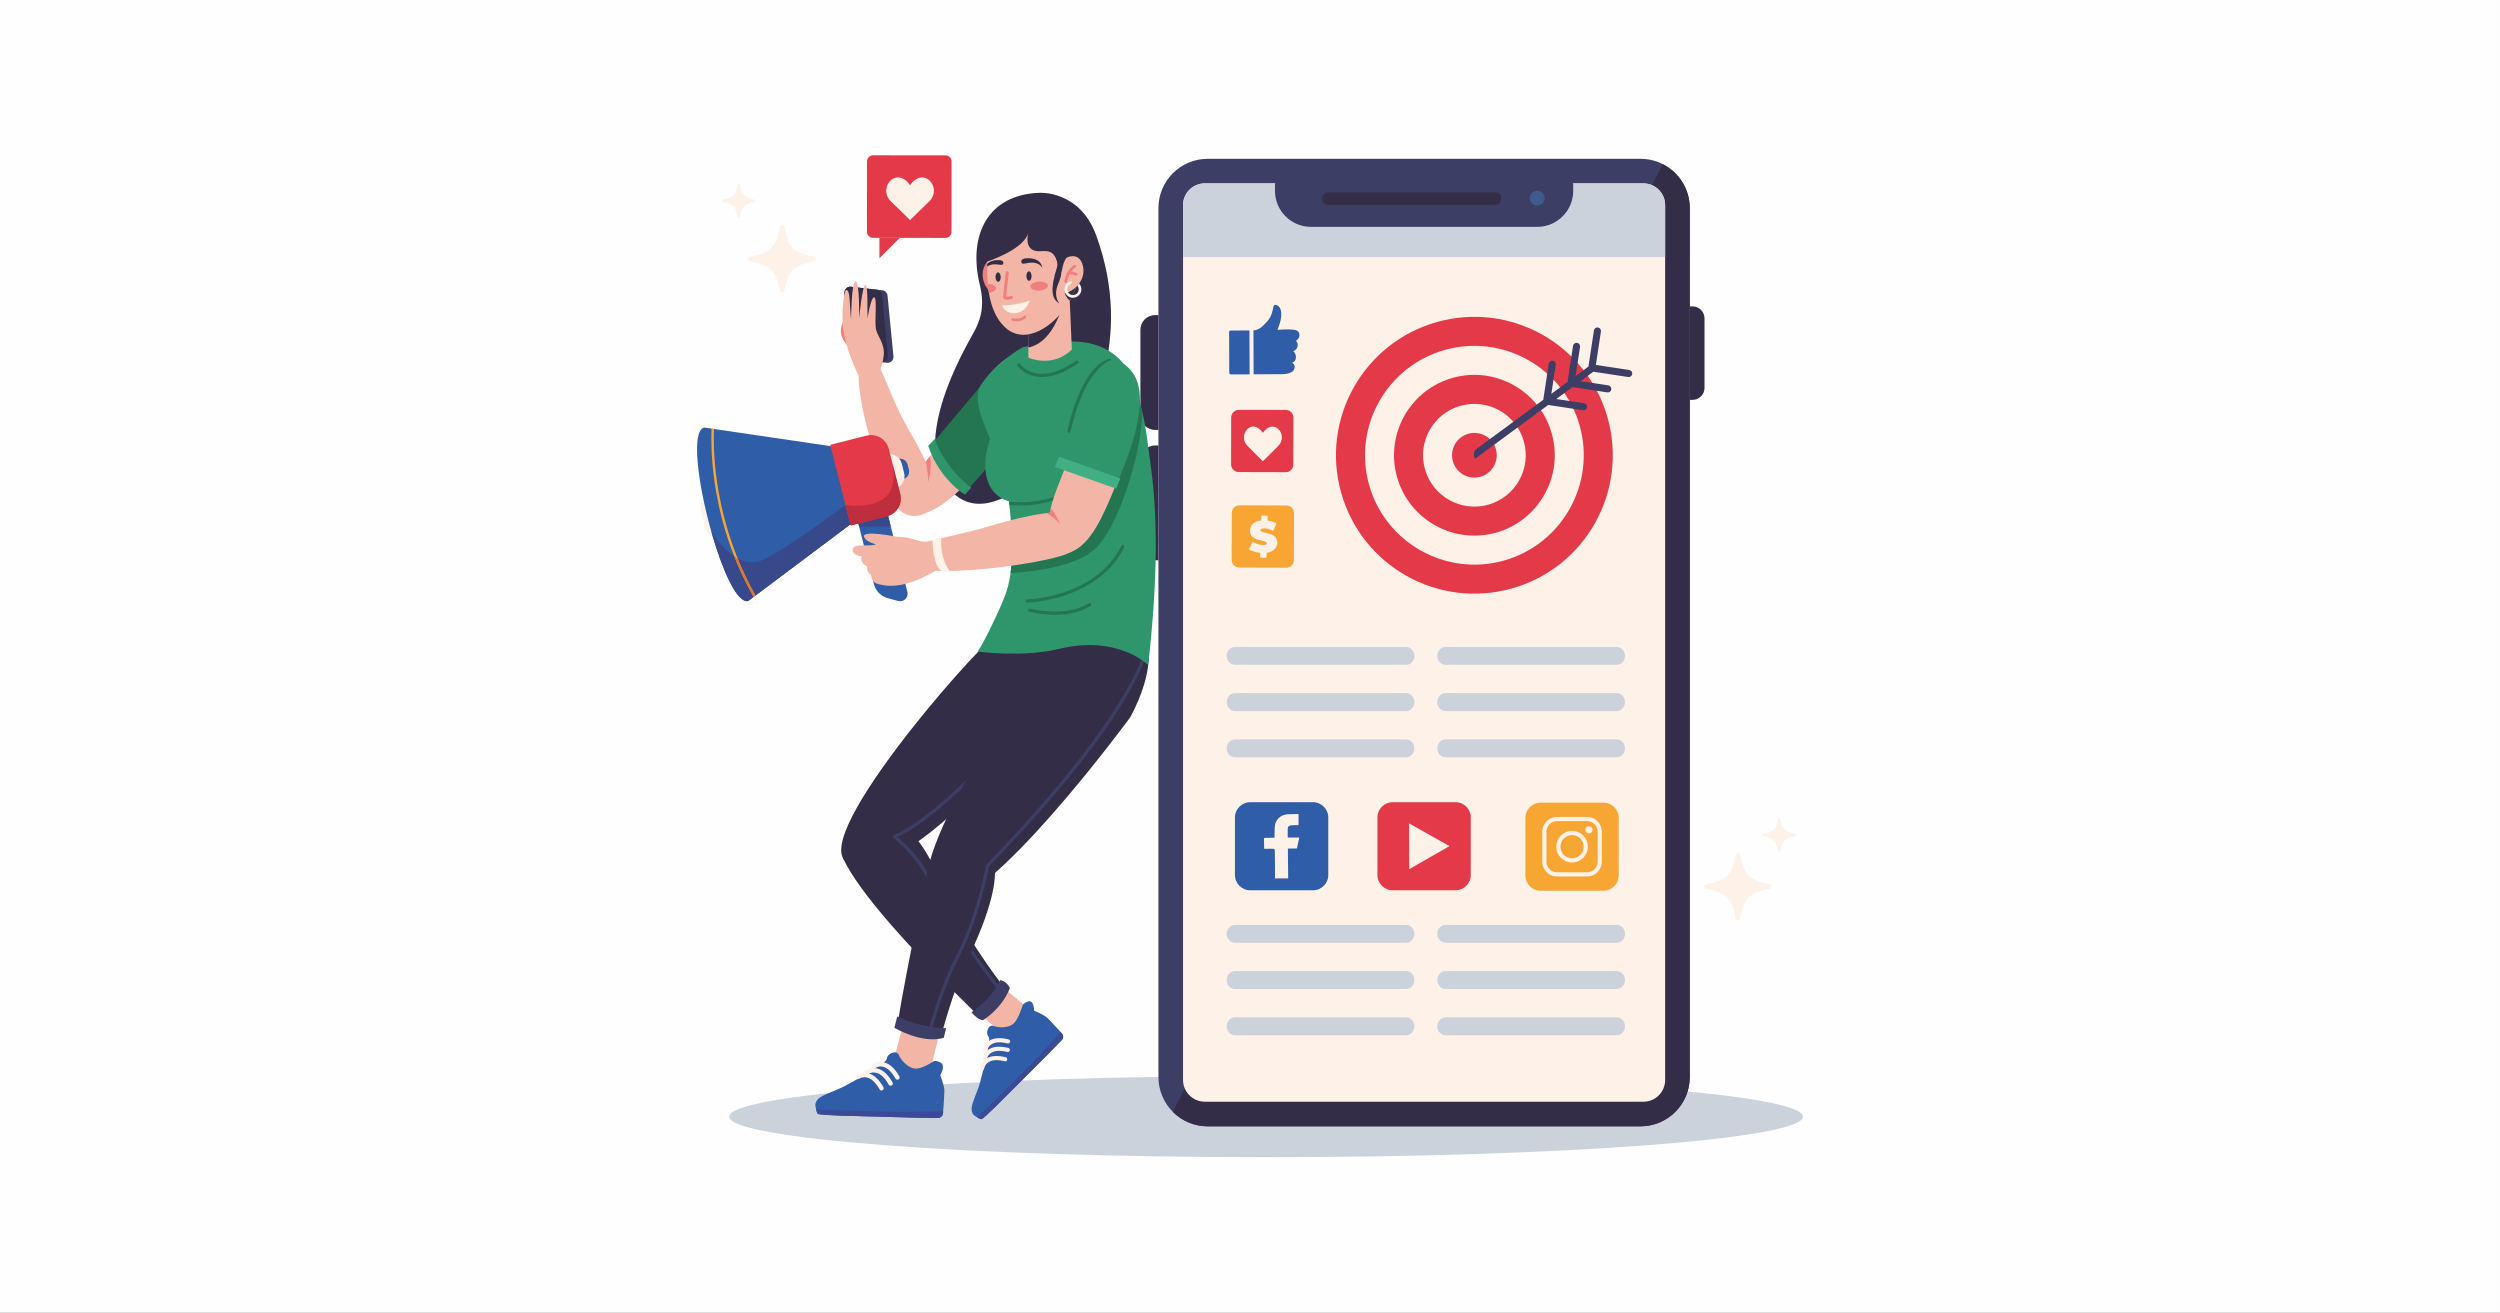<?xml version="1.0" encoding="UTF-8"?>
<!-- Creator: CorelDRAW 2020 (64-Bit) -->
<svg xmlns="http://www.w3.org/2000/svg" xmlns:xlink="http://www.w3.org/1999/xlink" xmlns:xodm="http://www.corel.com/coreldraw/odm/2003" xml:space="preserve" width="101.6mm" height="53.34mm" version="1.0" style="shape-rendering:geometricPrecision; text-rendering:geometricPrecision; image-rendering:optimizeQuality; fill-rule:evenodd; clip-rule:evenodd" viewBox="0 0 10160 5334">
 <rect x="0" y="0" width="10160" height="5334" fill="#808080" stroke="none"/>
 <defs>
  <style type="text/css">
   <![CDATA[
    .fil0 {fill:#FEFEFE}
    .fil11 {fill:#247651;fill-rule:nonzero}
    .fil6 {fill:#2F5DA7;fill-rule:nonzero}
    .fil12 {fill:#2F966C;fill-rule:nonzero}
    .fil3 {fill:#332D47;fill-rule:nonzero}
    .fil14 {fill:#37488B;fill-rule:nonzero}
    .fil10 {fill:#3B4996;fill-rule:nonzero}
    .fil2 {fill:#3D3E65;fill-rule:nonzero}
    .fil8 {fill:#405B8B;fill-rule:nonzero}
    .fil17 {fill:#41AE83;fill-rule:nonzero}
    .fil16 {fill:#BF2E3D;fill-rule:nonzero}
    .fil1 {fill:#CBD2DC;fill-rule:nonzero}
    .fil15 {fill:#E37533;fill-rule:nonzero}
    .fil5 {fill:#E43949;fill-rule:nonzero}
    .fil13 {fill:#EF7E7C;fill-rule:nonzero}
    .fil9 {fill:#F3B6A6;fill-rule:nonzero}
    .fil7 {fill:#F7A634;fill-rule:nonzero}
    .fil4 {fill:#FDF1E8;fill-rule:nonzero}
   ]]>
  </style>
 </defs>
 <g id="Layer_x0020_1">
  <rect class="fil0" x="-0.02" y="0" width="10160" height="5334"></rect>
  <g id="_2194738640928">
   <g id="_2967099659536">
    <path class="fil1" d="M7327.21 4538.01c0,91.05 -976.92,164.88 -2182.01,164.88 -1205.08,0 -2182,-73.83 -2182,-164.88 0,-91.05 976.92,-164.87 2182,-164.87 1205.09,0 2182.01,73.82 2182.01,164.87z"></path>
    <path class="fil2" d="M6867.16 845.8l0 3531.18c0,110.7 -89.7,200.39 -200.39,200.39l-1758.47 0c-55.62,0 -105.9,-22.61 -142.22,-59.16 -35.96,-36.25 -58.19,-86.14 -58.19,-141.23l0 -3531.18c0,-110.69 89.71,-200.4 200.41,-200.4l1758.47 0c32.71,0 63.59,7.83 90.89,21.77 65,33.12 109.5,100.67 109.5,178.63z"></path>
    <path class="fil3" d="M6867.16 845.8l0 3531.18c0,110.7 -89.7,200.39 -200.39,200.39l-1758.47 0c-55.62,0 -105.9,-22.61 -142.22,-59.16l1991.58 -3851.04c65,33.12 109.5,100.67 109.5,178.63z"></path>
    <path class="fil3" d="M4707.89 1747.13l-13.74 0c-32.9,0 -59.56,-26.66 -59.56,-59.56l0 -347.4c0,-32.89 26.66,-59.55 59.56,-59.55l13.74 0 0 466.51z"></path>
    <path class="fil3" d="M6867.16 1625.07l11.25 0c26.91,0 48.72,-21.82 48.72,-48.72l0 -282.42c0,-26.91 -21.81,-48.73 -48.72,-48.73l-11.25 0 0 379.87z"></path>
    <path class="fil3" d="M4707.89 2276.95l-13.74 0c-32.9,0 -59.56,-26.67 -59.56,-59.56l0 -347.4c0,-32.88 26.66,-59.56 59.56,-59.56l13.74 0 0 466.52z"></path>
    <path class="fil4" d="M6767.14 833.66l0 3555.4c0,48.86 -39.54,88.32 -88.29,88.32l-1782.69 0c-36.5,0 -67.76,-22.11 -81.25,-53.73 -4.55,-10.66 -7.04,-22.33 -7.04,-34.59l0 -3555.4c0,-48.73 39.57,-88.29 88.29,-88.29l1782.69 0c12.37,0 24.05,2.49 34.7,7.03 31.51,13.6 53.59,44.89 53.59,81.26z"></path>
    <path class="fil5" d="M6533.44 1698.26c83.88,299.09 -90.61,609.53 -389.69,693.4 -299.09,83.86 -609.54,-90.6 -693.39,-389.69 -83.87,-299.09 90.61,-609.54 389.68,-693.4 299.09,-83.87 609.54,90.6 693.4,389.69z"></path>
    <path class="fil4" d="M6111.93 2278.14c-236.02,66.18 -481.87,-71.99 -548.06,-308 -66.17,-236.02 72.01,-481.87 308,-548.06 236.03,-66.17 481.88,71.99 548.06,308.01 66.18,236.02 -72,481.87 -308,548.05z"></path>
    <path class="fil5" d="M6080.09 2164.62c-173.42,48.63 -354.07,-52.9 -402.7,-226.32 -48.62,-173.42 52.91,-354.07 226.33,-402.7 173.41,-48.62 354.06,52.91 402.69,226.32 48.62,173.43 -52.9,354.07 -226.32,402.7z"></path>
    <path class="fil4" d="M6048.26 2051.1c-110.83,31.08 -226.28,-33.8 -257.36,-144.63 -31.07,-110.83 33.82,-226.27 144.65,-257.35 110.81,-31.07 226.27,33.81 257.35,144.64 31.07,110.82 -33.81,226.27 -144.64,257.34z"></path>
    <path class="fil5" d="M6016.44 1937.59c-48.24,13.52 -98.49,-14.71 -112.02,-62.95 -13.51,-48.23 14.72,-98.48 62.96,-112 48.23,-13.53 98.47,14.71 112,62.95 13.51,48.23 -14.72,98.47 -62.94,112z"></path>
    <path class="fil2" d="M6621.34 1503.72l-135.79 -20.67 20.66 -135.79c1.21,-7.85 -4.2,-15.2 -12.06,-16.4 -7.86,-1.2 -15.2,4.21 -16.39,12.06l-22.33 146.73 -52.14 38.36 18 -118.26c1.2,-7.86 -4.21,-15.21 -12.06,-16.39 -7.87,-1.2 -15.21,4.2 -16.4,12.06l-22.33 146.72 -65.86 48.45 18.01 -118.26c1.19,-7.86 -4.21,-15.21 -12.07,-16.4 -7.85,-1.19 -15.2,4.21 -16.4,12.06l-22.33 146.72 -277.65 204.31c-6.25,16.19 -4.03,26.58 0,35.73l297.7 -219.04 141.53 21.53c7.87,1.2 15.21,-4.2 16.39,-12.06 1.21,-7.86 -4.2,-15.19 -12.05,-16.39l-113.07 -17.21 65.85 -48.46 141.53 21.55c7.85,1.19 15.2,-4.21 16.39,-12.07 1.19,-7.86 -4.2,-15.2 -12.07,-16.39l-113.06 -17.21 52.15 -38.37 141.51 21.55c7.87,1.19 15.21,-4.2 16.4,-12.07 1.2,-7.85 -4.21,-15.21 -12.06,-16.39z"></path>
    <path class="fil6" d="M5335.98 3618.09l-255.02 0.01c-34.33,0.01 -62.15,-27.8 -62.15,-62.14l-0.02 -233.71c0,-34.32 27.82,-62.15 62.15,-62.15l255.01 -0.03c34.32,0 62.15,27.83 62.15,62.15l0.02 233.71c0,34.33 -27.82,62.15 -62.14,62.16z"></path>
    <path class="fil4" d="M5262.67 3403.6l0 -0.02c-9.7,0.07 -19.32,0.12 -29.37,0.18 -0.04,-12.04 -0.36,-23.64 -0.04,-35.25 0.24,-8.95 3.84,-13.09 12.71,-14.19 5.01,-0.64 10.08,-0.78 15.14,-0.97l16.17 0 0 -45.14 -16.93 0.23 0 0.03c-8.61,0.22 -17.24,0.44 -25.85,0.72 -30.11,0.97 -52.25,22 -54.05,52.02 -0.83,14.12 -0.51,28.28 -0.72,42.73 -1.3,0.25 -2.48,0.66 -3.67,0.67 -10.43,0.1 -20.87,0.14 -31.3,0.14 -5.01,0 -9.32,0.28 -7.88,7.42 0.62,3 -0.03,6.23 0.03,9.36 0.17,9.1 0.41,18.22 0.63,27.88 10.71,-0.01 20.1,0.03 29.47,-0.05 13.99,-0.14 13.72,-0.18 13.79,13.73 0.12,23.63 0.39,47.24 0.71,70.86l-0.03 0.01 0 36 5.61 0 -0.01 -0.02c15.74,0.1 31.49,-0.13 48.08,-0.28 -0.41,-40.72 -0.83,-80.82 -1.24,-121.14 10.37,-0.13 19.72,-0.35 29.08,-0.32l1.78 -0.12 5.85 0 9.67 -44.48 -17.63 0z"></path>
    <path class="fil5" d="M5915.05 3618.09l-255.03 0.01c-34.31,0.01 -62.14,-27.8 -62.14,-62.14l-0.02 -233.71c0,-34.32 27.82,-62.15 62.15,-62.15l255.01 -0.03c34.33,0 62.15,27.83 62.16,62.15l0.02 233.71c0.01,34.33 -27.83,62.15 -62.15,62.16z"></path>
    <polygon class="fil4" points="5830.41,3404.65 5808.52,3392.35 5726.32,3346.13 5726.67,3439.2 5726.78,3470.76 5727.02,3532.28 5808.87,3485.43 5890.73,3438.58 "></polygon>
    <path class="fil7" d="M6516.38 3619.94l-255.02 0.02c-34.32,0 -62.16,-27.83 -62.16,-62.14l-0.02 -233.73c0,-34.32 27.83,-62.14 62.16,-62.15l255 -0.02c34.34,0 62.16,27.82 62.17,62.15l0.01 233.72c0.01,34.31 -27.82,62.15 -62.14,62.15z"></path>
    <path class="fil4" d="M6388.75 3544.93c20.17,0 40.34,0.04 60.52,0 24.51,-0.05 43.55,-19.04 43.57,-43.49 0.05,-40.35 0.05,-80.7 0,-121.04 -0.02,-24.42 -19.14,-43.46 -43.59,-43.48 -40.28,-0.03 -80.56,-0.01 -120.83,0.02 -2.55,0.01 -5.14,0.16 -7.65,0.62 -21.34,3.89 -35.89,21.35 -35.94,43.08 -0.04,17.12 -0.01,34.23 -0.01,51.36 0,23.22 0.01,46.44 0,69.66 0,7.23 1.49,14.13 5.05,20.37 8.62,15.09 21.7,22.87 39.18,22.9 19.91,0.04 39.8,0.01 59.7,0zm121.08 -104.03c0,20.25 0.17,40.48 -0.04,60.73 -0.2,19.88 -8.19,36.1 -24.01,48.22 -10.46,8 -22.44,12.02 -35.59,12.04 -40.76,0.07 -81.54,0.17 -122.3,-0.03 -20.51,-0.09 -36.92,-8.84 -48.97,-25.39 -7.41,-10.16 -11.03,-21.72 -11.05,-34.26 -0.07,-40.84 -0.07,-81.68 -0.01,-122.51 0.04,-24.48 15.29,-46.69 38.05,-55.56 7.1,-2.76 14.48,-4.21 22.12,-4.23 40.55,0 81.11,-0.07 121.68,0.05 17.86,0.05 32.94,6.87 44.86,20.16 10.02,11.16 15.15,24.41 15.23,39.42 0.12,20.45 0.03,40.91 0.03,61.36z"></path>
    <path class="fil4" d="M6436.04 3440.9c-0.04,-26.09 -21.19,-47.23 -47.21,-47.16 -26.13,0.05 -47.24,21.17 -47.2,47.21 0.06,26.09 21.26,47.28 47.24,47.18 26.19,-0.12 47.22,-21.16 47.17,-47.23zm-47.21 64.18c-35.59,0 -64.16,-28.62 -64.15,-64.27 0.02,-35.44 28.71,-64.06 64.17,-64.04 35.68,0.02 64.14,28.62 64.16,64.48 0.03,35.19 -28.78,63.84 -64.18,63.83z"></path>
    <path class="fil4" d="M6472.17 3372.35c0.05,8.11 -6.45,14.78 -14.49,14.84 -8.24,0.08 -14.93,-6.43 -15.01,-14.56 -0.08,-8.2 6.47,-14.89 14.63,-14.94 8.24,-0.06 14.83,6.42 14.87,14.66z"></path>
    <path class="fil1" d="M5748.01 2665.42c0,-20.1 -15.18,-36.4 -33.92,-36.4l-694.9 0c-18.74,0 -33.93,16.3 -33.93,36.4 0,20.11 15.19,36.42 33.93,36.42l694.9 0c18.74,0 33.92,-16.31 33.92,-36.42z"></path>
    <path class="fil1" d="M5714.09 3004.82l-694.9 0c-18.74,0 -33.93,16.3 -33.93,36.41 0,20.12 15.19,36.43 33.93,36.43l694.9 0c18.74,0 33.92,-16.31 33.92,-36.42l0 -0.01c0,-20.11 -15.18,-36.41 -33.92,-36.41z"></path>
    <path class="fil1" d="M5714.09 2816.92l-694.9 0c-18.74,0 -33.93,16.3 -33.93,36.41 0,20.12 15.19,36.42 33.93,36.42l694.9 0c18.74,0 33.92,-16.3 33.92,-36.42 0,-20.11 -15.18,-36.41 -33.92,-36.41z"></path>
    <path class="fil1" d="M6603.93 2665.42c0,-20.1 -15.2,-36.4 -33.93,-36.4l-694.91 0c-18.73,0 -33.92,16.3 -33.92,36.4 0,20.11 15.19,36.42 33.92,36.42l694.91 0c18.73,0 33.93,-16.31 33.93,-36.42z"></path>
    <path class="fil1" d="M6570 3004.82l-694.91 0c-18.73,0 -33.92,16.3 -33.92,36.41 0,20.12 15.19,36.43 33.92,36.43l694.91 0c18.73,0 33.93,-16.31 33.93,-36.42l0 -0.01c0,-20.11 -15.2,-36.41 -33.93,-36.41z"></path>
    <path class="fil1" d="M6570 2816.92l-694.91 0c-18.73,0 -33.92,16.3 -33.92,36.41 0,20.12 15.19,36.42 33.92,36.42l694.91 0c18.73,0 33.93,-16.3 33.93,-36.42 0,-20.11 -15.2,-36.41 -33.93,-36.41z"></path>
    <path class="fil1" d="M5748.01 3795.03c0,-20.11 -15.18,-36.42 -33.92,-36.42l-694.9 0c-18.74,0 -33.93,16.31 -33.93,36.42 0,20.11 15.19,36.41 33.93,36.41l694.9 0c18.74,0 33.92,-16.3 33.92,-36.41z"></path>
    <path class="fil1" d="M5714.09 4134.42l-694.9 0c-18.74,0 -33.93,16.31 -33.93,36.41 0,20.13 15.19,36.41 33.93,36.41l694.9 0c18.74,0 33.92,-16.28 33.92,-36.41 0,-20.1 -15.18,-36.41 -33.92,-36.41z"></path>
    <path class="fil1" d="M5714.09 3946.51l-694.9 0c-18.74,0 -33.93,16.31 -33.93,36.42 0,20.1 15.19,36.42 33.93,36.42l694.9 0c18.74,0 33.92,-16.32 33.92,-36.42 0,-20.11 -15.18,-36.42 -33.92,-36.42z"></path>
    <path class="fil1" d="M6603.93 3795.03c0,-20.11 -15.2,-36.42 -33.93,-36.42l-694.91 0c-18.73,0 -33.92,16.31 -33.92,36.42 0,20.11 15.19,36.41 33.92,36.41l694.91 0c18.73,0 33.93,-16.3 33.93,-36.41z"></path>
    <path class="fil1" d="M6570 4134.42l-694.91 0c-18.73,0 -33.92,16.31 -33.92,36.41 0,20.13 15.19,36.41 33.92,36.41l694.91 0c18.73,0 33.93,-16.28 33.93,-36.41 0,-20.1 -15.2,-36.41 -33.93,-36.41z"></path>
    <path class="fil1" d="M6570 3946.51l-694.91 0c-18.73,0 -33.92,16.31 -33.92,36.42 0,20.1 15.19,36.42 33.92,36.42l694.91 0c18.73,0 33.93,-16.32 33.93,-36.42 0,-20.11 -15.2,-36.42 -33.93,-36.42z"></path>
    <path class="fil6" d="M5077.72 1343.1l0.71 178.39 -76.71 0.06c-2.01,0.01 -3.78,-0.99 -4.86,-2.51 -0.67,-0.96 -1.07,-2.12 -1.07,-3.37l-0.66 -166.58c-0.01,-1.02 0.25,-1.98 0.69,-2.83l0.3 -0.47 0.72 -0.88c1.06,-1.08 2.53,-1.75 4.17,-1.75l76.71 -0.06z"></path>
    <path class="fil6" d="M5280.05 1368.09l-0.74 2.38c-1.07,2.88 -2.69,5.71 -4.96,8.32l-1.3 1.4c-1.82,1.85 -3.97,3.55 -6.48,5.08 4.32,3.75 7.9,9.43 7.19,17.81l-0.17 1.52 -0.28 1.6 -0.37 1.65 0 0.01 -0.48 1.7c-0.44,1.46 -0.99,2.97 -1.68,4.56 -1.02,2.36 -2.44,4.4 -4.18,6.17 -2.91,2.95 -6.67,5.14 -10.85,6.79 4.82,4.02 11.96,12.46 10.67,26.38 -0.18,1.94 -0.53,4 -1.07,6.18 -0.61,2.42 -1.66,4.57 -3.04,6.46l-0.4 0.5 -1.72 1.91c-2.47,2.42 -5.6,4.35 -9.1,5.87l1.41 0.84 0.92 0.63 2.69 2.24 0.83 0.86 0.01 0.01 1.15 1.42 0.7 1.04 0.63 1.11c1.43,2.71 2.21,6.05 1.9,10.14 -0.07,0.96 -0.21,1.94 -0.41,2.98 -0.21,1.05 -0.48,2.12 -0.82,3.24l-0.56 1.59 -0.32 0.77 -0.75 1.48c-0.52,0.96 -1.13,1.86 -1.79,2.72l-1.61 1.86 -1.81 1.7 -0.65 0.53 -1.34 1.01c-0.92,0.67 -1.89,1.29 -2.91,1.86l-2.32 1.23c-1.86,0.9 -3.82,1.7 -5.84,2.39l-3.5 1.09c-1.77,0.5 -3.57,0.93 -5.36,1.3l-1.79 0.36c-1.78,0.33 -3.55,0.61 -5.29,0.85l-1.71 0.21 -2.52 0.27 -1.61 0.14 -0.8 0.07 -1.55 0.1c-1.01,0.07 -1.99,0.13 -2.91,0.16 -5.94,0.25 -9.96,0.05 -9.96,0.05l-86.62 0.34 -0.01 0.1 -21.93 0.09 -0.7 -178.5c8,-0.03 16.05,-3.21 22,-6.3 5.59,-2.9 9.3,-5.71 9.31,-5.71 7.36,-6.22 16.47,-14.72 25.48,-25.33 20.29,-23.91 21.04,-46.14 24.05,-57.87l0.05 -0.18c1.51,-5.83 3.63,-9.03 9.11,-8.45 15.44,1.66 39.31,26.13 7.36,101.66 5.79,-0.46 13.68,-0.99 22.31,-1.35l1.37 -0.06 0.12 0 0.88 -0.03c4.91,-0.19 10.01,-0.31 15.07,-0.33 3.14,-0.02 6.25,0.01 9.29,0.09 12.34,0.32 23.44,1.49 29.44,4.22 1.93,0.87 3.65,2.1 5.12,3.58l0.49 0.51 0.91 1.05c0.72,0.92 1.36,1.9 1.92,2.95l0.64 1.28c2.09,4.62 2.64,10.2 1.19,15.7z"></path>
    <path class="fil5" d="M5224.89 1918.96l-190.65 -0.44c-17.19,-0.03 -31.1,-14.01 -31.07,-31.21l0.44 -190.64c0.05,-17.2 14.02,-31.11 31.21,-31.07l190.65 0.45c17.2,0.02 31.11,14 31.07,31.2l-0.44 190.64c-0.04,17.2 -14.01,31.11 -31.21,31.07z"></path>
    <path class="fil4" d="M5209.49 1777.93c-0.02,12.2 -4.67,24.4 -13.97,33.64l-63.41 63.12 -63.12 -63.4c-9.24,-9.31 -13.84,-21.52 -13.82,-33.72 0.03,-12.2 4.68,-24.4 13.97,-33.62 17.31,-17.26 43.64,-14.07 63.23,15.18 19.74,-29.16 46.08,-32.22 63.33,-14.9 9.23,9.27 13.82,21.49 13.79,33.7z"></path>
    <path class="fil7" d="M5227.14 2307.22l-190.64 -0.58c-17.21,-0.05 -31.1,-14.04 -31.05,-31.24l0.57 -190.64c0.05,-17.19 14.04,-31.09 31.24,-31.05l190.63 0.58c17.21,0.05 31.11,14.04 31.05,31.23l-0.56 190.65c-0.05,17.2 -14.04,31.09 -31.24,31.05z"></path>
    <path class="fil4" d="M5188.1 2190.24c-5.35,-11.45 -17.1,-17.29 -29.19,-21.04 -13.87,-4.29 -28.23,-5.84 -34.05,-9.91 -1.76,-1.23 -2.74,-2.69 -2.68,-4.53 0.11,-4.09 3.73,-7.45 14.56,-7.55l0.01 0 2.18 0.03c10.33,0.29 21.18,3.28 32.62,9.1l2.55 1.35 3.27 -7.26 10.52 -23.44c-6.54,-3.92 -14.23,-6.89 -22.44,-8.96 -4.59,-1.16 -9.35,-2.02 -14.16,-2.63l0.34 -11.68 0.22 -7.75 -25.61 -0.74 -0.57 19.81c-29.91,3.34 -45.31,20.18 -45.88,40.7 -0.19,6.95 1.16,12.64 3.6,17.36 3.18,6.14 8.23,10.6 14.13,14 10.14,5.82 22.83,8.46 33.02,10.92 10.45,2.52 18.27,4.86 18.13,10.22 -0.13,4.37 -4.56,6.79 -16.73,6.45 -5.07,-0.15 -10.39,-0.9 -15.67,-2.16 -9.29,-2.19 -18.46,-5.93 -25.97,-10.67l-14.7 30.87c3.89,2.55 8.65,4.88 14.03,6.9 9.44,3.55 20.74,6.12 32.3,7.14l-0.3 11.05 -0.24 8.2 25.62 0.73 0.58 -20.16c28.29,-4.1 42.94,-20.78 43.5,-40.41 0.19,-6.28 -0.94,-11.53 -2.99,-15.94z"></path>
    <path class="fil1" d="M6767.14 833.66l0 211.12 -1959.27 0 0 -211.12c0,-48.73 39.57,-88.29 88.29,-88.29l1782.69 0c12.37,0 24.05,2.49 34.7,7.03 31.51,13.6 53.59,44.89 53.59,81.26z"></path>
    <path class="fil2" d="M6247.49 921.98l-919.93 0c-80.33,0 -146.06,-65.74 -146.06,-146.07l0 -25.17c0,-17.62 14.41,-32.02 32.03,-32.02l1147.99 0c17.62,0 32.02,14.4 32.02,32.02l0 25.17c0,80.33 -65.73,146.07 -146.06,146.07l0.01 0z"></path>
    <path class="fil3" d="M6078.5 832.01l-682.63 0c-12.04,0 -21.9,-9.86 -21.9,-21.9l0 -6.19c0,-12.04 9.86,-21.88 21.9,-21.88l682.63 0c12.05,0 21.89,9.84 21.89,21.88l0 6.19c0,12.04 -9.84,21.9 -21.89,21.9z"></path>
    <path class="fil8" d="M6277.36 805.36c0,16.56 -13.43,29.98 -29.99,29.98 -16.57,0 -29.99,-13.42 -29.99,-29.98 0,-16.57 13.42,-29.99 29.99,-29.99 16.56,0 29.99,13.42 29.99,29.99z"></path>
    <path class="fil4" d="M3307.95 1061.5c-81.55,14.74 -105.54,38.72 -120.28,120.28 -1.86,10.24 -16.47,10.24 -18.32,0 -14.75,-81.56 -38.74,-105.54 -120.28,-120.28 -10.25,-1.86 -10.25,-16.48 0,-18.33 81.54,-14.74 105.53,-38.73 120.28,-120.28 1.85,-10.24 16.46,-10.24 18.32,0 14.74,81.55 38.73,105.54 120.28,120.28 10.25,1.85 10.25,16.47 0,18.33z"></path>
    <path class="fil4" d="M7192.53 3612.12c-81.56,14.75 -105.55,38.74 -120.29,120.29 -1.86,10.24 -16.47,10.24 -18.32,0 -14.74,-81.55 -38.74,-105.54 -120.28,-120.29 -10.25,-1.84 -10.25,-16.47 0,-18.32 81.54,-14.74 105.54,-38.72 120.28,-120.28 1.85,-10.24 16.46,-10.24 18.32,0 14.74,81.56 38.73,105.54 120.29,120.28 10.24,1.85 10.24,16.48 0,18.32z"></path>
    <path class="fil4" d="M3066.93 820.88c-40.78,7.36 -52.77,19.37 -60.15,60.14 -0.92,5.13 -8.23,5.13 -9.15,0 -7.38,-40.77 -19.37,-52.78 -60.15,-60.14 -5.12,-0.93 -5.12,-8.24 0,-9.16 40.78,-7.37 52.77,-19.38 60.15,-60.14 0.92,-5.12 8.23,-5.12 9.15,0 7.38,40.76 19.37,52.77 60.15,60.14 5.12,0.92 5.12,8.23 0,9.16z"></path>
    <path class="fil4" d="M7295.32 3397.6c-40.78,7.37 -52.77,19.37 -60.15,60.13 -0.92,5.14 -8.23,5.14 -9.16,0 -7.37,-40.76 -19.36,-52.76 -60.13,-60.13 -5.14,-0.93 -5.14,-8.23 0,-9.16 40.77,-7.37 52.76,-19.37 60.13,-60.14 0.93,-5.12 8.24,-5.12 9.16,0 7.38,40.77 19.37,52.77 60.15,60.14 5.12,0.93 5.12,8.23 0,9.16z"></path>
    <path class="fil9" d="M3948 4094.34l133.55 110.63c45.32,-14.82 76.9,-57.84 100.72,-105.09l-141.48 -115.57 -92.79 110.03z"></path>
    <path class="fil6" d="M3958.81 4532.8c2.24,1.51 4.67,3.17 7.25,4.78 1.67,1.06 3.35,2.11 5.02,3.11 6.95,4.18 13.82,7.59 17.42,7.52 9.07,-0.19 111.13,-104.62 111.13,-104.62l114.3 -114.24c16.99,-16.16 74.82,-75.53 100.98,-102.44 7.38,-7.57 7.56,-19.55 0.42,-27.34 -1.54,-1.7 -3.21,-3.49 -4.96,-5.44 -17.95,-19.63 -44.51,-48.36 -53.75,-57.23 -14.56,-13.84 -53.95,-29.16 -53.95,-29.16 0,0 -0.27,-45.08 -23.71,-37.98 -23.45,7.05 -24.21,19.89 -24.21,19.89 0,0 -17.1,55.85 -37.81,72.04 -20.75,16.15 -58.29,15.86 -78.52,7.69 -20.2,-8.21 -34.06,26.29 -22.72,41.18 4.56,6.05 5.15,11.97 4.09,19.5 -1.07,7.98 -3.88,17.78 -5.52,31.53 -0.25,2.19 -0.48,4.52 -0.69,6.93 -0.26,3.38 -0.43,6.96 -0.49,10.82 -0.12,6.7 -0.84,13.88 -2.07,21.4 -0.23,1.53 -0.52,3.13 -0.83,4.68 -1.46,8.03 -6.77,15.53 -9,23.87 -7.78,29.03 -15.37,59.14 -20.68,78.04 -6.73,24.12 -28.14,68.73 -31.64,93.47 -2.2,15.41 4.52,28.35 9.94,32z"></path>
    <path class="fil10" d="M3971.08 4540.69c6.95,4.18 13.82,7.59 17.42,7.52 9.07,-0.19 111.13,-104.62 111.13,-104.62l114.3 -114.24c16.99,-16.16 74.82,-75.53 100.98,-102.44 7.38,-7.57 7.56,-19.55 0.42,-27.34 -1.54,-1.7 -3.21,-3.49 -4.96,-5.44 -101.5,114.46 -216.58,230.29 -339.29,346.56z"></path>
    <path class="fil4" d="M4099.71 4274.45c1.97,-1.05 3.52,-2.88 4.17,-5.19 1.25,-4.51 -1.38,-9.16 -5.88,-10.43 -1.5,-0.43 -37.16,-10.17 -63.61,-1.57 -35.2,11.41 -40.34,42.82 -40.54,44.15 -0.72,4.62 2.47,8.94 7.08,9.63 4.62,0.71 8.94,-2.47 9.64,-7.1 0.14,-0.85 4.01,-22.42 29.06,-30.6 21.55,-7 53.51,1.71 53.83,1.8 2.19,0.6 4.39,0.29 6.25,-0.69z"></path>
    <path class="fil4" d="M4100.85 4239.76c1.96,-1.05 3.5,-2.87 4.16,-5.19 1.25,-4.5 -1.38,-9.16 -5.88,-10.42 -1.51,-0.42 -37.17,-10.19 -63.62,-1.59 -35.23,11.44 -40.34,42.84 -40.54,44.16 -0.7,4.61 2.47,8.93 7.09,9.63 4.62,0.71 8.94,-2.47 9.64,-7.09 0.14,-0.85 4.01,-22.44 29.05,-30.59 21.64,-7.03 53.51,1.69 53.84,1.78 2.17,0.6 4.4,0.31 6.26,-0.69z"></path>
    <path class="fil4" d="M4089.06 4312.25c1.97,-1.04 3.52,-2.87 4.17,-5.19 1.25,-4.49 -1.38,-9.17 -5.88,-10.43 -1.51,-0.42 -37.18,-10.17 -63.62,-1.57 -35.23,11.42 -40.35,42.81 -40.55,44.15 -0.7,4.61 2.48,8.93 7.1,9.64 4.61,0.7 8.93,-2.49 9.63,-7.11 0.15,-0.85 4.02,-22.44 29.05,-30.58 21.64,-7.05 53.53,1.69 53.84,1.78 2.18,0.6 4.41,0.3 6.26,-0.69z"></path>
    <path class="fil9" d="M3677.74 4136.1l-49.23 184.82c44.67,24.2 97.75,47.17 151.76,30.98l47.25 -191.2 -149.78 -24.6z"></path>
    <path class="fil6" d="M3313.55 4492.19c0.47,2.84 0.98,5.94 1.62,9.11 0.41,2.08 0.83,4.14 1.28,6.16 1.85,8.45 4.24,16.26 6.95,18.99 6.78,6.87 162.33,9.33 162.33,9.33l172.11 4.73c24.96,1.31 113.24,2.54 153.23,3.08 11.26,0.14 20.66,-8.49 21.45,-19.72 0.2,-2.44 0.36,-5.04 0.56,-7.8 2.05,-28.29 4.83,-69.89 4.91,-83.54 0.05,-21.39 -16.95,-63.07 -16.95,-63.07 0,0 23.95,-38.16 1.31,-51.09 -22.67,-12.97 -33.2,-2.43 -33.2,-2.43 0,0 -44.96,30.87 -72.65,26.7 -27.7,-4.21 -54.98,-33.47 -63.48,-55.11 -8.45,-21.63 -45.29,-7.08 -48.5,12.59 -1.34,7.97 -5.49,12.77 -12.09,17.46 -6.95,5.03 -16.59,10.01 -28.44,18.83 -1.88,1.41 -3.84,2.93 -5.86,4.55 -2.81,2.28 -5.7,4.76 -8.73,7.54 -5.27,4.82 -11.36,9.51 -18.08,14.06 -1.35,0.95 -2.79,1.9 -4.23,2.8 -7.28,4.76 -16.97,6.14 -25.06,10.53 -28.16,15.25 -57.01,31.42 -75.51,41.16 -23.6,12.47 -73.78,28.59 -95.5,44 -13.52,9.59 -18.6,24.26 -17.47,31.14z"></path>
    <path class="fil10" d="M3316.45 4507.46c1.85,8.45 4.24,16.26 6.95,18.99 6.78,6.87 162.33,9.33 162.33,9.33l172.11 4.73c24.96,1.31 113.24,2.54 153.23,3.08 11.26,0.14 20.66,-8.49 21.45,-19.72 0.2,-2.44 0.36,-5.04 0.56,-7.8 -162.88,5.31 -336.79,1.14 -516.63,-8.61z"></path>
    <path class="fil4" d="M3616.65 4411.93c2.25,0.75 4.8,0.61 7.06,-0.59 4.4,-2.33 6.09,-7.77 3.76,-12.18 -0.78,-1.47 -19.35,-36.21 -45.38,-50.36 -34.62,-18.87 -62.68,0.16 -63.86,0.97 -4.09,2.84 -5.1,8.46 -2.26,12.56 2.84,4.08 8.46,5.09 12.55,2.24 0.77,-0.51 20.29,-13.32 44.96,0.08 21.21,11.53 37.88,42.63 38.05,42.94 1.13,2.15 2.99,3.63 5.12,4.34z"></path>
    <path class="fil4" d="M3644.31 4387.4c2.24,0.75 4.79,0.61 7.05,-0.59 4.41,-2.33 6.09,-7.78 3.77,-12.18 -0.77,-1.48 -19.35,-36.22 -45.38,-50.37 -34.65,-18.89 -62.69,0.16 -63.87,0.98 -4.08,2.83 -5.09,8.45 -2.25,12.55 2.83,4.08 8.47,5.1 12.55,2.24 0.77,-0.51 20.3,-13.34 44.95,0.07 21.3,11.58 37.89,42.64 38.05,42.97 1.13,2.13 2.99,3.62 5.13,4.33z"></path>
    <path class="fil4" d="M3579.59 4431.38c2.26,0.75 4.81,0.61 7.07,-0.58 4.4,-2.33 6.08,-7.78 3.76,-12.19 -0.78,-1.46 -19.36,-36.21 -45.38,-50.37 -34.65,-18.88 -62.69,0.16 -63.87,0.97 -4.08,2.85 -5.1,8.46 -2.25,12.56 2.83,4.08 8.46,5.11 12.55,2.24 0.76,-0.5 20.3,-13.31 44.95,0.07 21.3,11.59 37.89,42.64 38.06,42.96 1.12,2.13 2.99,3.64 5.11,4.34z"></path>
    <path class="fil3" d="M4329.39 2797.63c0,0 -598.97,798.07 -873.25,713.38 -204.97,-63.29 494.38,-859.62 584.54,-924.11 155.63,-111.31 288.71,210.73 288.71,210.73z"></path>
    <path class="fil3" d="M4071.66 4000.91c-67.25,-84.17 -203.05,-298.32 -213.95,-329.01 -93.51,-262.96 -171.95,-298.4 -171.95,-298.4 -130.22,-19.29 -259.89,113.94 -259.89,113.94 64.32,138.07 269.08,365.41 538.16,628.97 66.5,-30.63 91.88,-56 107.63,-115.5z"></path>
    <path class="fil2" d="M4065.14 4028.51c-1.81,0 -3.6,-0.73 -4.91,-2.19 -65.25,-73.47 -242.11,-327.4 -285.2,-436.9 -40.86,-103.86 -143.24,-183.32 -144.27,-184.12 -1.86,-1.41 -2.81,-3.73 -2.51,-6.05 0.3,-2.31 1.81,-4.3 3.98,-5.2 205.04,-85.71 576.89,-524.39 580.63,-528.81 2.33,-2.77 6.47,-3.12 9.25,-0.79 2.76,2.34 3.11,6.49 0.78,9.25 -0.95,1.11 -95.08,112.41 -213.56,232.94 -153.45,156.11 -275.17,255.33 -362.05,295.14 26.09,21.76 104.35,92.29 139.97,182.82 41.79,106.26 219.73,361.99 282.8,433 2.41,2.71 2.16,6.85 -0.56,9.26 -1.24,1.1 -2.8,1.65 -4.35,1.65z"></path>
    <path class="fil2" d="M3948 4113.58c14.54,18.08 29.73,29.53 45.74,32.89 0,0 75.94,-43.19 110.46,-131.12 -6.81,-14.18 -18.75,-27.56 -39.06,-32.42 0,0 -28.3,71.61 -117.14,130.65z"></path>
    <path class="fil3" d="M4126.63 2561.93c0,0 89.44,-88.4 130.81,-174.33l405.08 227.7c0,0 36.06,103.24 -69.23,299.88 0,0 -347.94,-203.17 -466.66,-353.25z"></path>
    <path class="fil3" d="M4593.29 2915.18c0,0 -582.25,793.35 -777.98,755.4 -203.55,-39.46 252.36,-788.13 466.15,-999.71 116.79,-115.59 311.83,244.31 311.83,244.31z"></path>
    <path class="fil3" d="M3937.77 3886.71c-51.76,107.13 -92.75,251.23 -112.87,320.95 -13.86,1.08 -28.18,0.79 -42.58,-0.6 -4.39,-0.4 -8.75,-0.89 -13.13,-1.5 -45.24,-6.17 -90.05,-21.82 -122.8,-36.64 39.39,-245.84 125.84,-641.57 125.84,-641.57 0,0 155.12,-57.35 236.01,-13.36 4.04,2.19 7.89,4.64 11.55,7.38 9.36,6.98 17.32,15.81 23.36,26.75 0,0 8.82,102.33 -105.38,338.59z"></path>
    <path class="fil2" d="M4666.48 2634.18c-0.39,2.65 -10.68,67.05 -95.89,209.12 -78.1,130.18 -237,353.29 -550.63,677.16l-0.18 0.91c-4.86,25.65 -42.74,214.9 -120.81,366.15 -63.4,122.81 -99.79,250.16 -116.66,319.54 -4.39,-0.39 -8.74,-0.88 -13.13,-1.5 16.91,-69.77 53.72,-199.24 118.13,-324.04 82.59,-160.03 119.73,-363.35 120.1,-365.37l0.82 -2.15 0.95 -1.26c313.65,-323.73 472.28,-546.4 550.14,-676.19 83.88,-139.83 94.09,-203.68 94.17,-204.32 0.53,-3.57 3.85,-6.03 7.45,-5.5 3.6,0.52 6.07,3.85 5.54,7.45z"></path>
    <path class="fil2" d="M3646.39 4130.85l-11.63 45.99c0,0 110.04,66.66 200.64,41.06l9.45 -39.14c0,0 -103.17,0 -198.46,-47.91z"></path>
    <path class="fil3" d="M4225.1 783.65c0,0 162.2,-10.68 229.35,171.66 161.87,439.52 -51.08,762.97 -51.08,762.97 0,0 -364.68,516.33 -555.52,255.55 -64.06,-87.55 -92.14,-264.37 104.39,-613.95 24.93,-44.35 54.04,-102.56 30.16,-200.04 -50.37,-205.63 33.32,-369.87 242.7,-376.19z"></path>
    <path class="fil9" d="M3997.39 1894.67c-109.29,114.68 -193.21,195.46 -280.87,196.91 -80.19,1.33 -38.49,-104.6 45.9,-215.67 5.32,-7.05 10.84,-14.11 16.53,-21.14 2.65,-3.33 5.37,-6.67 8.1,-9.97 112.76,-136.73 220.53,-303.3 220.53,-303.3 0,0 106.15,-157.13 184.13,-81.45 99.5,96.62 -85.03,319.92 -194.32,434.62z"></path>
    <path class="fil11" d="M3981.51 1573.69l-203.03 241.37c0,0 43.2,129.85 142.21,189.01l157.1 -178.69c0,0 -28.32,-159.88 -96.28,-251.69z"></path>
    <path class="fil12" d="M3798.61 1784.23c0,0 38.41,116.8 148.17,197.41l-25.11 28.55c0,0 -103.42,-60.13 -149.52,-198.34l26.46 -27.62z"></path>
    <path class="fil9" d="M3816.15 2018.62c0,0 -11.42,-80.99 -128.9,-282.28 -88.01,-150.8 -120.7,-343.83 -182.48,-272.41 -61.77,71.42 79.65,510.33 137.44,592.39 61.33,87.09 174.16,14.75 173.94,-37.7z"></path>
    <path class="fil13" d="M3771.97 1958.83c1.21,-22.91 -4.82,-58.92 -9.55,-82.92 5.32,-7.05 10.84,-14.11 16.53,-21.14 11.2,45.93 -6.98,104.06 -6.98,104.06z"></path>
    <path class="fil13" d="M3455.33 1415.19c0,0 -39.3,-32.31 -37.98,-72.3 1.33,-39.98 30.56,-65.13 30.56,-65.13l7.42 137.43z"></path>
    <path class="fil2" d="M3431.93 1191.37l24.12 247.36c1.05,10.75 9.2,19.39 19.73,21.16l1.29 0.18 127.59 14.36c15.04,1.71 27.81,-10.91 26.35,-25.96l-24.13 -247.37c-1.09,-11.18 -9.87,-20.09 -21.04,-21.35l-21.19 -2.38 -106.37 -11.98c-15.04,-1.69 -27.84,10.9 -26.35,25.98z"></path>
    <path class="fil3" d="M3431.93 1191.37l24.12 247.36c1.05,10.75 9.2,19.39 19.73,21.16l106.37 11.98c15.05,1.7 27.84,-10.91 26.36,-25.97l-24.13 -247.36c-1.04,-10.75 -9.19,-19.4 -19.73,-21.17l-106.37 -11.98c-15.04,-1.69 -27.84,10.9 -26.35,25.98z"></path>
    <path class="fil9" d="M3500.02 1546.51c0,0 -52.48,-93.42 -69.84,-191.11 -17.35,-97.7 5.97,-175.4 5.97,-175.4 0,0 13.71,-11.89 16.48,35.27 2.76,47.15 6.07,83.51 6.07,83.51 0,0 1.47,-154.01 17.74,-155.35 18.16,-1.5 15.13,152.64 15.13,152.64 0,0 11.67,-131.43 24.57,-137.42 12.9,-5.99 7.68,104.84 9.61,135.56 0,0 12.03,-82.12 26.05,-85.95 14.01,-3.83 2.36,96.88 7.7,127.36 5.35,30.48 36.22,59.22 32.14,106.94 -4.1,47.74 -28.68,123.73 -91.62,103.95z"></path>
    <path class="fil12" d="M4666.22 2703.16c0,0 -121.46,-124.45 -363.45,-65.8 -146.32,35.51 -329.59,10.63 -329.59,10.63 28.7,-39.53 99.6,-192.94 114.28,-235.16 3.22,-9.22 6.09,-18.72 8.64,-28.45 4.64,-17.7 8.23,-36.23 10.89,-55.53l0.11 -0.68c1.99,-14.55 3.46,-29.53 4.46,-44.92 4.06,-61.98 0.59,-130.6 -6.86,-204.5 -0.86,-8.74 -1.78,-17.54 -2.75,-26.4 -0.5,-4.55 -1.03,-9.12 -1.56,-13.68l-0.14 -1.37c-93.91,-26.99 -115.41,-131.73 -80.24,-240.83 1.16,-3.62 2.08,-7.27 2.77,-10.99l0.38 -2.35c-38.92,-94.13 -70.27,-170.68 -33.85,-223.29 65.04,-94.06 167.45,-148.66 167.45,-148.66 0,0 41.48,-9.35 135.63,-19.61 19.07,-2.1 52.7,-5.94 91.76,-2.87 17.88,1.43 36.88,4.23 56.18,9.38 55.02,14.63 112.22,47.75 151.33,118.71 12.24,22.15 22.72,48.06 30.78,78.28 1.62,6.04 3.14,12.23 4.57,18.61 4.45,20.17 9.68,40.46 15.21,61.58l0.14 0.53c15.07,57.41 21.58,125.56 34.83,221.43 26.52,191.8 29.75,445.47 -10.97,805.94z"></path>
    <path class="fil11" d="M4344.61 1759.04l-1.29 -0.13c-3.56,-0.7 -5.86,-4.16 -5.16,-7.71 2.08,-10.51 52.25,-257.86 170.04,-293.58 3.48,-1.06 7.15,0.9 8.2,4.36 1.05,3.48 -0.92,7.15 -4.38,8.2 -110.34,33.45 -160.5,281.07 -160.98,283.56 -0.63,3.13 -3.37,5.3 -6.43,5.3z"></path>
    <path class="fil11" d="M4642.22 1675.26c-2.64,159.2 -85.44,431 -176.11,539.24 -68.52,81.77 -235.14,106.66 -359.12,114.35l0.11 -0.68c1.99,-14.55 3.46,-29.53 4.46,-44.92 50.66,-15.22 128.07,-39.35 223.52,-71.82 174.99,-59.49 248.62,-623.03 248.62,-623.03l38.74 6.67c1.62,6.04 3.14,12.23 4.57,18.61 4.45,20.17 9.68,40.46 15.21,61.58z"></path>
    <path class="fil11" d="M4233.75 1532.31c-9.87,0 -19.45,-0.94 -28.71,-2.84 -48.11,-9.87 -69.34,-42.02 -70.22,-43.38 -1.97,-3.06 -1.1,-7.11 1.95,-9.08 3.04,-1.96 7.09,-1.1 9.06,1.94 0.27,0.42 19.59,29.14 62.21,37.73 46.42,9.36 101.97,-7.49 165.13,-50.1 3.01,-2.02 7.09,-1.23 9.11,1.77 2.03,3 1.24,7.09 -1.77,9.12 -54.08,36.48 -103.3,54.84 -146.76,54.84z"></path>
    <path class="fil11" d="M4291.03 2030.32c-72.26,25.3 -139.99,26.72 -189.08,22.03 -0.5,-4.55 -1.03,-9.12 -1.56,-13.68 48.1,4.88 115.46,4.09 186.28,-20.71 3.43,-1.22 7.18,0.57 8.39,4.01 1.2,3.42 -0.6,7.14 -4.03,8.35z"></path>
    <path class="fil11" d="M4175.14 2449c-3.54,0 -6.45,-2.83 -6.56,-6.39 -0.09,-3.62 2.77,-6.65 6.39,-6.74 0.71,-0.02 71.04,-2.24 153.07,-30.28 75.23,-25.73 176.07,-79.12 229.24,-187.42 1.59,-3.25 5.53,-4.59 8.78,-3 3.26,1.6 4.61,5.53 3,8.78 -55.21,112.46 -159.43,167.67 -237.14,194.19 -83.87,28.6 -153.66,30.77 -156.6,30.86l-0.18 0z"></path>
    <path class="fil11" d="M4288 2498.77c-56.49,0 -101.81,-11.9 -105.18,-12.79 -3.49,-0.95 -5.56,-4.55 -4.63,-8.04 0.95,-3.51 4.55,-5.58 8.05,-4.64 1.44,0.4 144.63,37.88 238.15,-21.51 3.06,-1.95 7.11,-1.04 9.05,2.02 1.96,3.05 1.05,7.12 -2.02,9.05 -44.14,28.05 -97.48,35.91 -143.42,35.91z"></path>
    <path class="fil9" d="M4355.97 1420.17c-77.56,77.27 -176.61,33.59 -176.61,33.59l-1.64 -181.95 145.85 -53.61 23.43 -8.61 8.97 210.58z"></path>
    <path class="fil3" d="M4323.57 1218.2c0,0 -32.09,171.39 -144.58,194.11l-1.27 -140.5 145.85 -53.61z"></path>
    <path class="fil13" d="M4067.21 1058.07c0,0 -48.51,-27.79 -69.41,30.96 -20.92,58.76 34.13,131.02 87.87,117.22 0,0 3.95,-119.05 -18.46,-148.18z"></path>
    <path class="fil9" d="M4014.29 1154.15c1.09,12 2.58,24.01 4.55,35.87 9.07,54.69 28.42,106.33 67.14,141.56 80.36,73.06 200.58,-2.96 261.79,-110.14 6.39,-11.17 12.1,-22.64 17.09,-34.34l0 -0.04c3.02,-7.1 5.78,-14.14 8.24,-21.15 1.31,-3.8 2.55,-7.58 3.69,-11.32 6.6,-21.6 10.05,-42.22 9.65,-60.6 -0.18,-7.67 -0.42,-15.05 -0.76,-22.11 -0.38,-8.01 -0.85,-15.63 -1.43,-22.88 -0.38,-4.75 -0.84,-9.35 -1.32,-13.81 -1.83,-16.97 -4.35,-31.79 -7.69,-44.9 -13.4,-52.42 -40.04,-76.87 -87.4,-96.48 -34.52,-14.33 -92.04,-17.64 -145.18,-9.94 -55.44,8.04 -100.42,45.67 -119.45,95.87l-0.09 0.17c-5.46,14.39 -8.77,29.82 -9.61,45.9 -0.74,14.65 -1.41,30.35 -1.71,46.71 -0.07,3.71 -0.13,7.49 -0.16,11.28 -0.17,22.77 0.47,46.56 2.65,70.35z"></path>
    <path class="fil13" d="M4014.29 1154.15c1.09,12 2.58,24.01 4.55,35.87 17.09,-2.29 29.84,-10.62 29.31,-19.74 -0.58,-9.54 -15.49,-16.51 -33.86,-16.13z"></path>
    <path class="fil13" d="M4258.56 1160.53c0.6,10.01 -14.81,19.08 -34.43,20.24 -19.6,1.17 -35.98,-6 -36.58,-16.02 -0.6,-10.01 14.83,-19.08 34.43,-20.25 19.61,-1.16 35.99,6.01 36.58,16.03z"></path>
    <path class="fil3" d="M4165.45 1050.21c0,0 -16.35,2.51 -15.03,13.53 1.32,11.02 11.97,8.05 20.26,6.23 8.31,-1.79 24.63,-4.4 38.03,-1.05 19.78,4.96 27.34,19.6 27.34,19.6 0,0 -2.71,-45.42 -70.6,-38.31z"></path>
    <path class="fil3" d="M4077.82 1068.52c-0.54,10.12 -10.4,8.06 -18.05,6.9 -7.68,-1.15 -22.68,-2.55 -34.66,1.29 -5.62,1.81 -10.04,4.4 -13.46,7.09 0.02,-3.79 0.08,-7.57 0.15,-11.28 8.46,-8.83 23.76,-16.52 51.53,-15.41 0,0 15.03,1.33 14.49,11.41z"></path>
    <path class="fil3" d="M4376.78 1154.59c-1.12,3.73 -2.36,7.52 -3.69,11.32 -2.44,7 -5.22,14.05 -8.23,21.15l0 0.04c-5,11.7 -10.72,23.16 -17.09,34.34 -14.7,-10.04 -20.64,-29.98 -20.64,-29.98l49.65 -36.87z"></path>
    <path class="fil3" d="M4179.87 942.85c0,0 -26.77,85.19 52.75,77.88 79.53,-7.31 49.06,62.09 90.26,84.26 41.21,22.16 112.06,-66.23 50.26,-178.69 -61.8,-112.46 -241.25,-93.94 -287.41,-65.08 -55.21,34.51 -124.17,103.67 -74.55,201.86 0,0 153.53,-48.78 168.69,-120.23z"></path>
    <path class="fil3" d="M4258.5 1011.56c0,0 50.57,31.91 36.19,77.72 -25.94,82.63 -23.07,125.77 10.89,144 0,0 -25.21,-26.08 -7.28,-74.04 11.33,-30.3 25.67,-54.39 12.88,-98.37 -12.77,-43.99 -52.68,-49.31 -52.68,-49.31z"></path>
    <path class="fil13" d="M4133.03 1305.87c10.4,-0.34 23.54,-3.33 35.61,-13.6 2.3,-1.95 2.58,-5.41 0.62,-7.71 -1.97,-2.3 -5.42,-2.58 -7.72,-0.63 -19.83,16.86 -43.4,9.49 -44.4,9.17 -2.86,-0.94 -5.95,0.63 -6.9,3.49 -0.93,2.86 0.61,5.95 3.48,6.89 0.62,0.21 8.48,2.73 19.31,2.39z"></path>
    <path class="fil9" d="M4334.75 1047.16c0,0 51.43,-27.13 66.25,33.44 14.82,60.58 -42.82,116.09 -96.08,114.08 0,0 4.57,-120.83 29.83,-147.52z"></path>
    <path class="fil4" d="M4378.43 1161.17c3.18,3.8 5.16,8.67 5.34,14.03 0.42,12.83 -9.71,23.59 -22.51,24.01 -8.71,0.28 -16.48,-4.28 -20.69,-11.27 -2,-3.28 -3.22,-7.11 -3.35,-11.23 -0.32,-9.81 5.53,-18.39 14.02,-22.1 5.75,-4.24 5.03,-9.84 2.92,-12.26 -16.29,3.09 -28.43,17.65 -27.89,34.72 0.18,5.2 1.51,10.13 3.76,14.47 5.84,11.42 17.91,19.05 31.6,18.61 18.85,-0.61 33.7,-16.46 33.08,-35.31 -0.28,-8.64 -3.74,-16.41 -9.27,-22.25l-7.01 8.58z"></path>
    <path class="fil13" d="M4331.52 1149.54c2.63,-0.16 4.87,-2.14 5.26,-4.83 5.45,-37.68 33.34,-58.23 33.63,-58.43 2.51,-1.83 3.09,-5.35 1.28,-7.87 -1.82,-2.53 -5.33,-3.09 -7.86,-1.29 -1.3,0.92 -32.05,23.4 -38.2,65.98 -0.45,3.07 1.69,5.93 4.77,6.38l1.12 0.06z"></path>
    <path class="fil13" d="M4373.94 1120.72c1.98,-0.11 3.84,-1.26 4.76,-3.17 1.36,-2.8 0.18,-6.17 -2.61,-7.53 -0.79,-0.37 -19.33,-9.21 -34.07,-6 -3.03,0.67 -4.95,3.68 -4.29,6.71 0.66,3.05 3.66,4.97 6.71,4.3 9.05,-1.98 22.38,3.05 26.74,5.14l2.76 0.55z"></path>
    <path class="fil3" d="M4171.22 1122.14c0.16,10.58 5.03,19.1 10.87,19 5.85,-0.08 10.47,-8.73 10.3,-19.32 -0.15,-10.58 -5.02,-19.1 -10.87,-19.02 -5.84,0.1 -10.46,8.74 -10.3,19.34z"></path>
    <path class="fil3" d="M4045.72 1126.21c0.16,10.59 5.02,19.1 10.87,19.01 5.84,-0.09 10.46,-8.74 10.3,-19.32 -0.15,-10.59 -5.02,-19.1 -10.87,-19.01 -5.85,0.08 -10.46,8.74 -10.3,19.32z"></path>
    <path class="fil4" d="M4071.63 1241.47c0,0 64.89,-0.21 113.35,-20.77 0,0 -12.85,49.12 -61.25,52.18 -37.76,2.41 -52.1,-31.41 -52.1,-31.41z"></path>
    <path class="fil13" d="M4093.47 1217.83c7.15,-0.23 14.93,-2.13 19.07,-3.29 3.25,-0.89 5.14,-4.26 4.23,-7.51 -0.9,-3.23 -4.26,-5.13 -7.5,-4.23 -7.8,2.18 -16.66,3.32 -20.17,2.76 0.09,-10.04 5.37,-56 10.64,-96.86 0.43,-3.34 -1.92,-6.39 -5.26,-6.82 -3.35,-0.45 -6.4,1.92 -6.84,5.26 -2.8,21.78 -11.86,93.48 -10.55,101.79 0.44,2.72 1.99,5.05 4.38,6.6 2.97,1.9 7.36,2.45 12,2.3z"></path>
    <path class="fil4" d="M2939.49 2183.61l-4.49 1.14c-30.53,7.74 -61.56,-10.72 -69.3,-41.26l-17.69 -69.68c-7.75,-30.54 10.72,-61.56 41.25,-69.3l4.48 -1.15 45.75 180.25z"></path>
    <path class="fil6" d="M3666.79 2323.34l-60.03 -236.49 -121.01 30.72 32.66 128.69 32.98 127.27c7.29,28.13 29.14,50.16 57.21,57.69l41.68 11.17c22.41,6.01 43,-14.3 37.31,-36.78l-20.8 -82.27z"></path>
    <polygon class="fil14" points="3491.76,2141.28 3485.75,2117.57 3606.76,2086.85 3620.01,2139 "></polygon>
    <path class="fil6" d="M3671.3 1946.45l-2.45 0.62 -20.61 -81.23 2.45 -0.62c16.64,-4.23 33.56,5.84 37.78,22.48l5.32 20.97c4.23,16.63 -5.84,33.55 -22.49,37.78z"></path>
    <path class="fil6" d="M3567.83 1933.43c14.67,57.8 -6.85,118.72 -54.54,154.49l-23.28 17.47 -419.5 314.68 -8.02 6 -21.88 16.42c-44.55,11.31 -105.32,-125.49 -149.64,-281.6 -54.08,-190.47 -83.66,-409.68 -29.3,-423.47l29.98 4.41 9.88 1.47 544.69 80.36c58.98,8.68 106.94,51.98 121.61,109.77z"></path>
    <path class="fil7" d="M3070.51 2420.07l-8.02 6c-102.67,-180.99 -143.67,-357.97 -159.89,-477.15 -13.18,-96.93 -12.47,-171.65 -10.95,-207.09l9.88 1.47c-1.48,35.36 -2.05,109.07 10.97,204.6 16.1,117.98 56.63,293.03 158.01,472.17z"></path>
    <path class="fil14" d="M3035.35 2443.14c-43.98,0 -101.78,-132.19 -144.38,-282.25 7.3,11.56 43.51,66.57 92.71,99.59 21.08,53.74 46.98,109.48 78.81,165.59l-21.88 16.42c-1.73,0.44 -3.48,0.65 -5.26,0.65z"></path>
    <path class="fil14" d="M3070.51 2420.07c-28.9,-51.06 -52.86,-101.8 -72.71,-150.96 18.34,10.09 38.15,16.61 58.7,16.61 12.42,0 25.1,-2.38 37.91,-7.8 106.22,-45 378.77,-253.93 378.77,-253.93l16.83 81.4 -419.5 314.68z"></path>
    <path class="fil15" d="M3062.49 2426.07c-31.83,-56.11 -57.73,-111.85 -78.81,-165.59 4.6,3.09 9.31,5.98 14.12,8.63 19.85,49.16 43.81,99.9 72.71,150.96l-8.02 6 0 0z"></path>
    <path class="fil4" d="M3635.29 1987.39l-4.25 1.08 -35.77 -140.99 4.24 -1.08c28.88,-7.33 58.25,10.15 65.58,39.03l9.22 36.37c7.33,28.9 -10.14,58.26 -39.02,65.59z"></path>
    <path class="fil5" d="M3611.93 1823.97l46.7 184.01c10.08,39.71 -13.91,80.02 -53.59,90.09l-148 37.56 -83.17 -327.73 148 -37.54c39.67,-10.07 79.98,13.92 90.06,53.61z"></path>
    <path class="fil16" d="M3626.64 1881.91l31.99 126.07c10.08,39.71 -13.91,80.02 -53.59,90.09l-148 37.56 -21.18 -83.47c0,0 94.7,17.66 155.58,-25.72 60.87,-43.37 35.2,-144.53 35.2,-144.53z"></path>
    <path class="fil9" d="M4353.21 2243.41c-3.04,1.28 -6.04,2.36 -9.01,3.24 -58.26,17.49 -99,-40.41 -79.4,-154.71 0.46,-2.77 0.97,-5.53 1.54,-8.33 1.07,-5.76 2.33,-11.62 3.75,-17.64 6.42,-27.51 16.05,-57.77 29.39,-90.6 66.61,-164.23 119.22,-350.86 119.22,-350.86 0,0 52.77,-180.34 140.6,-144.09 128.22,52.9 40.1,328.58 -18.67,475.7 -58.76,147.12 -106.6,253.32 -187.42,287.29z"></path>
    <path class="fil12" d="M4493.03 1473.84c-23.15,16.93 -40.79,40.32 -51.7,66.85 -11.22,27.28 -29.97,72.3 -48.64,114.54 -68.65,155.37 -93.15,235.53 -93.15,235.53l234.48 81.88c0,0 158.17,-319.74 73.97,-450.64 -30.41,-47.27 -80.06,-73.7 -114.96,-48.16z"></path>
    <polygon class="fil17" points="4303.92,1855.94 4286.79,1898.12 4536.68,1985.91 4552.73,1944.45 "></polygon>
    <path class="fil9" d="M4344.2 2246.65c-2.04,1.16 -4.2,2.23 -6.44,3.27 -91.2,41.98 -607.11,113.51 -662.21,36.8 -55.07,-76.67 169.22,-95.25 336.39,-145.76 116.44,-35.2 194.3,-49.9 242.1,-55.9 4.35,-0.55 8.44,-1.04 12.3,-1.45 6.07,-0.65 11.54,-1.15 16.46,-1.51 23.34,-1.79 33.66,-0.81 33.66,-0.81 43.64,-8.93 109.14,120.06 27.74,165.36z"></path>
    <path class="fil9" d="M3820.82 2307.74c-152.76,97.78 -230.45,71.52 -255.97,64.6 -25.49,-6.93 -23.67,-35.57 -23.67,-35.57 -22.13,-11.51 -16.63,-34.24 -16.63,-34.24 -34.19,-18.28 -22.85,-41.63 -22.85,-41.63 0,0 -40.74,-2.79 -36.06,-28.49 4.64,-25.71 59.21,-10.47 89.92,-18.72 1.46,-0.39 2.97,-0.83 4.62,-1.36 -20.35,-5.67 -44.08,-15.51 -48.76,-31.19 -8.48,-28.48 134.91,0.77 134.91,0.77 24.28,-0.49 48.43,3.56 71.7,11.02 13.67,4.36 28.92,8.87 41.76,8.57l35.74 -2.29c30.84,20.98 34.6,59.03 25.29,108.53z"></path>
    <path class="fil4" d="M3789.79 2195.97c0,0 -0.1,96.63 35.51,124.55 0,0 17.7,8.33 34.16,0.13 0,0 -39.44,-45.93 -34.16,-133.45 0,0 -28.33,-1.88 -35.51,8.77z"></path>
    <path class="fil13" d="M4308.83 2131.18c-11.51,-15.38 -28.63,-28.94 -44.03,-39.24 -3.71,-2.51 -7.35,-4.8 -10.76,-6.88 4.35,-0.55 8.44,-1.04 12.3,-1.45 1.07,-5.76 2.33,-11.62 3.75,-17.64 4.65,5.2 8.89,10.67 12.71,16.13 17.29,24.68 26.03,49.08 26.03,49.08z"></path>
    <polygon class="fil5" points="3619.25,966.69 3656.81,966.72 3574,1049.5 3574,966.72 "></polygon>
    <path class="fil5" d="M3867.01 655.81l-0.2 286.59c0,13.51 -10.96,24.46 -24.5,24.46l-185.5 -0.14 0.03 -0.03 -37.59 0 -71.34 -0.04c-13.53,0 -24.49,-10.99 -24.46,-24.49l0.21 -286.6c0,-13.5 10.96,-24.45 24.46,-24.45l294.44 0.19c13.49,0.04 24.45,10.99 24.45,24.51z"></path>
    <path class="fil4" d="M3795.55 775.41c-0.02,14.99 -5.83,29.98 -17.5,41.36l-79.57 77.65 -79.47 -77.76c-11.65,-11.39 -17.45,-26.39 -17.44,-41.38 0.01,-14.99 5.84,-29.98 17.47,-41.34 21.75,-21.21 54.83,-17.34 79.54,18.54 24.75,-35.86 57.84,-39.66 79.56,-18.42 11.62,11.37 17.42,26.36 17.41,41.35z"></path>
   </g>
  </g>
 </g>
</svg>
